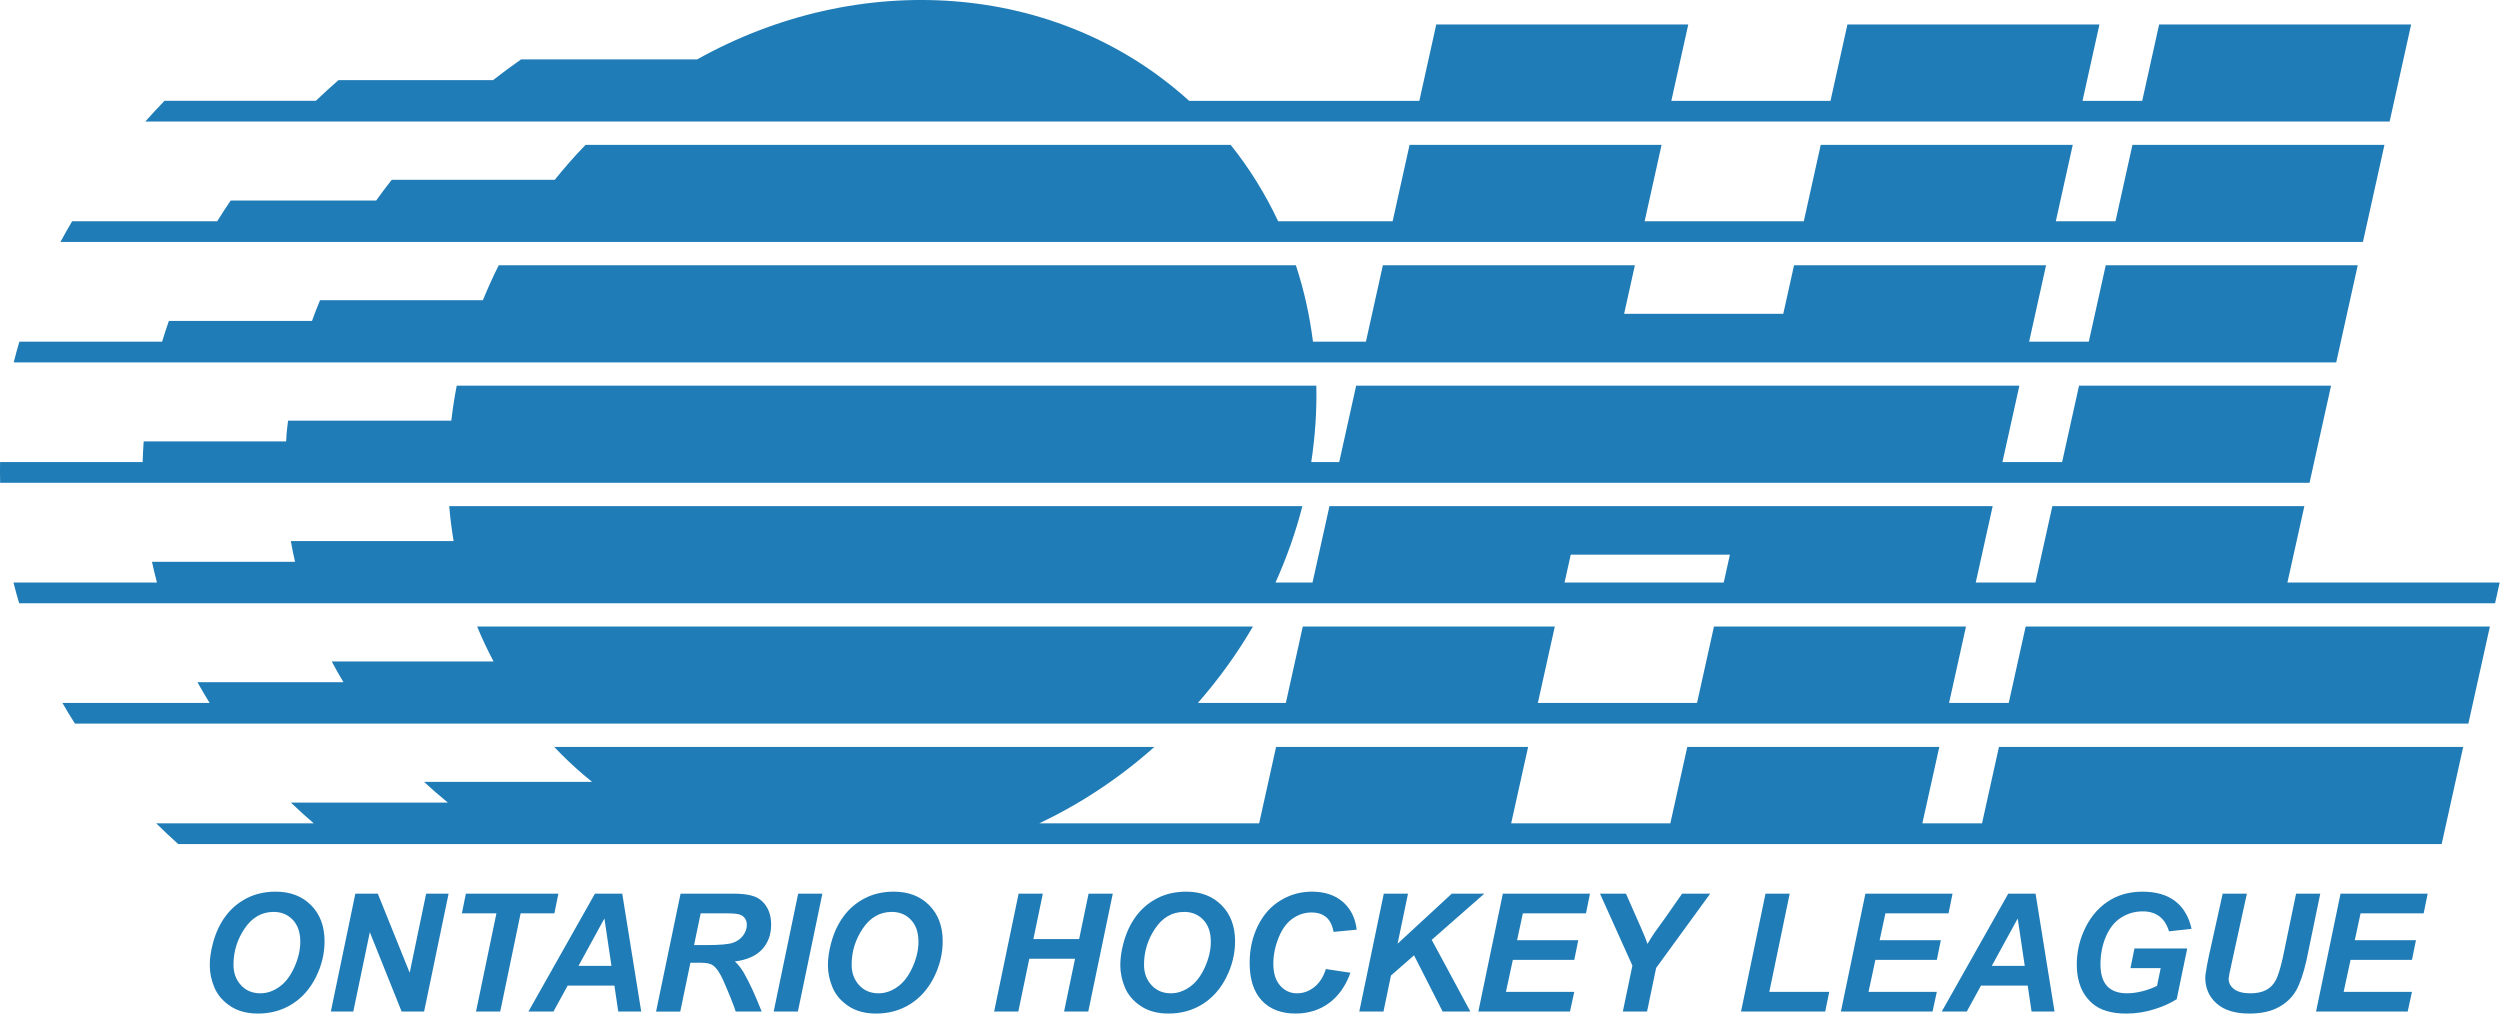 <svg clip-rule="evenodd" fill-rule="evenodd" stroke-linejoin="round" stroke-miterlimit="2" viewBox="100 127.013 360.001 145.974" xmlns="http://www.w3.org/2000/svg"><g fill="#1f7cb6" transform="matrix(1.924 0 0 1.924 84.924 117.012)"><path d="m156.18 66.82h-4.467l1.268-5.717h-18.862l-1.267 5.717h-11.914l1.268-5.717h-18.862l-1.268 5.717h-16.452c3.042-1.447 5.951-3.348 8.608-5.717l-44.917-.002c.185.195.374.389.564.58.728.729 1.487 1.404 2.271 2.037h-12.571c.57.535 1.168 1.049 1.777 1.551h-11.747c.551.529 1.122 1.045 1.708 1.551h-11.792c.534.525 1.082 1.043 1.647 1.551h169.408l1.611-7.268h-34.745z"/><path d="m158.178 57.809h-4.467l1.268-5.719h-18.862l-1.268 5.719h-11.913l1.268-5.719h-18.862l-1.268 5.719h-6.584c1.582-1.807 2.96-3.723 4.122-5.719l-58.064-.002c.359.893.779 1.762 1.228 2.619h-12.109c.274.525.569 1.039.874 1.551h-10.927c.29.523.594 1.039.912 1.551h-11.018c.3.521.612 1.039.938 1.549h179.133l1.611-7.268h-34.745z"/><path d="m179.037 48.795 1.268-5.717h-18.861l-1.268 5.717h-4.467l1.268-5.717h-49.638l-1.268 5.718h-2.771c.841-1.867 1.517-3.779 2.011-5.717h-63.852c.068.879.186 1.75.326 2.616h-12.181c.09.521.198 1.039.315 1.551h-10.707c.111.521.235 1.037.37 1.551h-10.737c.13.52.271 1.037.426 1.551h185.307l.344-1.551h-15.885zm-54.103 0 .463-2.084h11.913l-.463 2.084z"/><path d="m180.691 41.333 1.611-7.268h-18.862l-1.267 5.718h-4.467l1.268-5.718h-49.638l-1.268 5.718h-2.093c.291-1.907.423-3.821.381-5.718h-64.336c-.174.87-.302 1.743-.407 2.616h-12.217c-.041.338-.084.675-.114 1.015-.016.18-.018.357-.03.536h-10.662c-.037.519-.063 1.036-.078 1.551h-10.67c-.014.52-.005 1.035.005 1.55z"/><path d="m182.689 32.321 1.611-7.268-18.861-.001-1.268 5.718h-4.467l1.268-5.718h-18.862l-.807 3.634h-11.912l.806-3.635h-18.861l-1.268 5.718h-3.963c-.247-1.947-.669-3.863-1.281-5.717l-59.659-.001c-.438.86-.826 1.735-1.188 2.617h-12.189c-.214.512-.411 1.03-.601 1.55h-10.711c-.182.514-.35 1.031-.507 1.551h-10.683c-.151.514-.294 1.03-.422 1.55h173.825z"/><path d="m184.688 23.308 1.611-7.268h-18.861l-1.268 5.718h-4.468l1.268-5.718h-18.862l-1.267 5.718h-11.913l1.268-5.718h-18.861l-1.268 5.718h-8.568c-.951-2.017-2.128-3.939-3.557-5.719l-48.277.001c-.825.841-1.584 1.721-2.311 2.616h-12.199c-.404.509-.789 1.027-1.165 1.551h-10.888c-.349.512-.686 1.029-1.009 1.551h-10.858c-.303.513-.596 1.029-.875 1.55z"/><path d="m186.686 14.296 1.611-7.269h-18.861l-1.268 5.718h-4.468l1.268-5.718-18.862.001-1.267 5.717h-11.913l1.268-5.718h-18.861l-1.268 5.718h-17.23c-9.875-8.958-24.695-9.878-36.82-3.102h-13.179c-.717.499-1.412 1.02-2.095 1.55h-11.57c-.58.508-1.146 1.025-1.697 1.551h-11.328c-.491.511-.97 1.027-1.436 1.55z"/><path d="m26.146 74.689c.558-.826 1.281-1.24 2.171-1.24.58 0 1.057.199 1.432.594.374.395.562.938.562 1.633 0 .621-.148 1.258-.444 1.914s-.67 1.145-1.123 1.467-.925.484-1.416.484c-.604 0-1.091-.205-1.461-.613-.371-.408-.556-.916-.556-1.521-.001-.987.277-1.893.835-2.718zm-2.261 4.422c.233.553.628 1.014 1.186 1.387s1.249.559 2.071.559c.947 0 1.796-.232 2.547-.703.75-.469 1.344-1.139 1.782-2.008.438-.871.656-1.771.656-2.701 0-1.119-.336-2.018-1.008-2.695-.673-.678-1.555-1.016-2.646-1.016-.815 0-1.542.166-2.179.496-.638.33-1.167.781-1.586 1.35-.42.57-.731 1.24-.937 2.016-.156.578-.235 1.127-.235 1.648 0 .56.116 1.117.349 1.667z"/><path d="m39.577 80.908h-1.681l-2.38-5.941-1.239 5.941h-1.68l1.835-8.826h1.679l2.388 5.92 1.232-5.92h1.68z"/><path d="m45.274 80.908h-1.811l1.528-7.351h-2.586l.299-1.475h6.924l-.299 1.475h-2.527z"/><path d="m51.131 77.49 1.942-3.549.527 3.549zm2.978 3.418h1.719l-1.421-8.826h-2.043l-4.979 8.826h1.873l1.065-1.945h3.497z"/><path d="m60.276 73.557h2.013c.538 0 .887.049 1.049.145.262.16.394.402.394.723 0 .273-.091.533-.273.783s-.433.432-.754.547c-.321.117-.972.176-1.953.176h-.969zm-.768 3.697h.748c.434 0 .737.059.912.176.284.195.551.58.802 1.148.462 1.057.772 1.832.93 2.33h1.945c-.497-1.26-.947-2.234-1.352-2.926-.205-.34-.423-.615-.655-.824.91-.117 1.589-.42 2.039-.906.449-.488.674-1.107.674-1.857 0-.525-.116-.973-.348-1.342-.231-.369-.536-.623-.913-.762s-.904-.209-1.581-.209h-3.936l-1.834 8.826h1.811z"/><path d="m65.741 80.908 1.834-8.826h1.811l-1.834 8.826z"/><path d="m72.412 74.689c.558-.826 1.281-1.24 2.171-1.24.58 0 1.057.199 1.432.594.374.395.562.938.562 1.633 0 .621-.148 1.258-.444 1.914s-.67 1.145-1.123 1.467-.925.484-1.416.484c-.604 0-1.091-.205-1.461-.613-.371-.408-.556-.916-.556-1.521-.002-.987.277-1.893.835-2.718zm-2.262 4.422c.233.553.628 1.014 1.186 1.387s1.249.559 2.071.559c.947 0 1.795-.232 2.546-.703.75-.469 1.344-1.139 1.782-2.008.438-.871.656-1.771.656-2.701 0-1.119-.336-2.018-1.008-2.695-.672-.678-1.554-1.016-2.646-1.016-.815 0-1.542.166-2.179.496-.638.33-1.167.781-1.586 1.35-.419.57-.732 1.24-.937 2.016-.156.578-.235 1.127-.235 1.648.001.56.118 1.117.35 1.667z"/><path d="m88.297 76.955h-3.424l-.822 3.953h-1.811l1.834-8.826h1.812l-.706 3.398h3.424l.706-3.398h1.811l-1.835 8.826h-1.811z"/><path d="m94.294 74.689c.558-.826 1.281-1.24 2.171-1.24.58 0 1.057.199 1.432.594.374.395.562.938.562 1.633 0 .621-.148 1.258-.444 1.914-.295.656-.67 1.145-1.123 1.467s-.925.484-1.416.484c-.604 0-1.091-.205-1.461-.613-.371-.408-.556-.916-.556-1.521-.001-.987.278-1.893.835-2.718zm-2.261 4.422c.233.553.628 1.014 1.186 1.387s1.249.559 2.071.559c.947 0 1.795-.232 2.546-.703.75-.469 1.344-1.139 1.782-2.008.438-.871.656-1.771.656-2.701 0-1.119-.336-2.018-1.008-2.695-.673-.678-1.554-1.016-2.646-1.016-.814 0-1.542.166-2.179.496-.638.33-1.167.781-1.586 1.35-.419.57-.732 1.24-.937 2.016-.157.578-.234 1.127-.234 1.648.001.56.117 1.117.349 1.667z"/><path d="m107.07 77.725 1.838.277c-.355.99-.891 1.748-1.604 2.271-.712.523-1.547.783-2.504.783-1.077 0-1.919-.324-2.525-.973-.607-.65-.91-1.594-.91-2.828 0-1.002.203-1.92.61-2.752s.971-1.469 1.693-1.908c.722-.441 1.507-.662 2.356-.662.953 0 1.726.254 2.314.764s.936 1.203 1.039 2.082l-1.729.166c-.098-.51-.283-.879-.56-1.107-.275-.23-.643-.346-1.101-.346-.504 0-.974.154-1.41.459s-.786.781-1.047 1.432c-.262.646-.393 1.295-.393 1.941 0 .707.169 1.252.508 1.639.338.385.759.578 1.264.578.468 0 .896-.152 1.287-.459s.683-.758.874-1.357z"/><path d="m109.57 80.908 1.835-8.826h1.812l-.78 3.748 4.057-3.748h2.436l-3.938 3.457 2.892 5.369h-2.074l-2.141-4.209-1.727 1.51-.561 2.699z"/><path d="m118.481 80.908 1.834-8.826h6.521l-.299 1.475h-4.724l-.432 2.009h4.579l-.299 1.475h-4.598l-.516 2.393h5.114l-.321 1.474z"/><path d="m131.108 80.908h-1.812l.716-3.441-2.425-5.385h1.942l1.092 2.477c.261.594.435 1.021.522 1.285.148-.26.319-.533.516-.826l.834-1.158 1.24-1.777h2.102l-4.047 5.561z"/><path d="m138.141 80.908 1.834-8.826h1.81l-1.527 7.352h4.485l-.3 1.474z"/><path d="m145.616 80.908 1.835-8.826h6.521l-.299 1.475h-4.724l-.433 2.009h4.58l-.3 1.475h-4.598l-.514 2.393h5.112l-.32 1.474z"/><path d="m156.909 77.49 1.941-3.549.527 3.549zm2.978 3.418h1.72l-1.421-8.826h-2.043l-4.979 8.826h1.873l1.065-1.945h3.496z"/><path d="m167.587 76.186h3.95l-.787 3.795c-.466.301-1.036.557-1.712.764-.676.209-1.365.313-2.067.313-1.091 0-1.927-.246-2.509-.738-.794-.674-1.191-1.652-1.191-2.932 0-.859.17-1.682.511-2.469.41-.947.991-1.682 1.745-2.203s1.64-.781 2.659-.781c1.018 0 1.835.236 2.451.709.615.475 1.023 1.164 1.225 2.07l-1.689.189c-.147-.494-.386-.867-.716-1.117-.33-.252-.745-.377-1.245-.377-.584 0-1.119.152-1.607.457s-.87.775-1.146 1.412-.414 1.334-.414 2.086c0 .742.168 1.291.504 1.646.337.354.829.531 1.478.531.389 0 .786-.057 1.195-.164.408-.111.761-.242 1.057-.395l.273-1.322h-2.263z"/><path d="m174.192 72.082h1.811l-1.053 4.805-.253 1.176c-.021.1-.041.227-.061.385 0 .316.14.578.417.785.277.205.681.309 1.21.309.476 0 .869-.082 1.18-.246s.55-.408.722-.732c.17-.324.342-.875.518-1.65l1.002-4.83h1.811l-1.037 5c-.222.973-.476 1.717-.763 2.232s-.722.936-1.304 1.258c-.582.324-1.319.484-2.209.484-1.065 0-1.882-.25-2.446-.754-.566-.502-.849-1.148-.849-1.938.005-.164.026-.34.066-.529.012-.129.08-.494.205-1.096z"/><path d="m181.179 80.908 1.834-8.826h6.52l-.299 1.475h-4.723l-.433 2.009h4.579l-.299 1.475h-4.597l-.517 2.393h5.114l-.321 1.474z"/></g></svg>